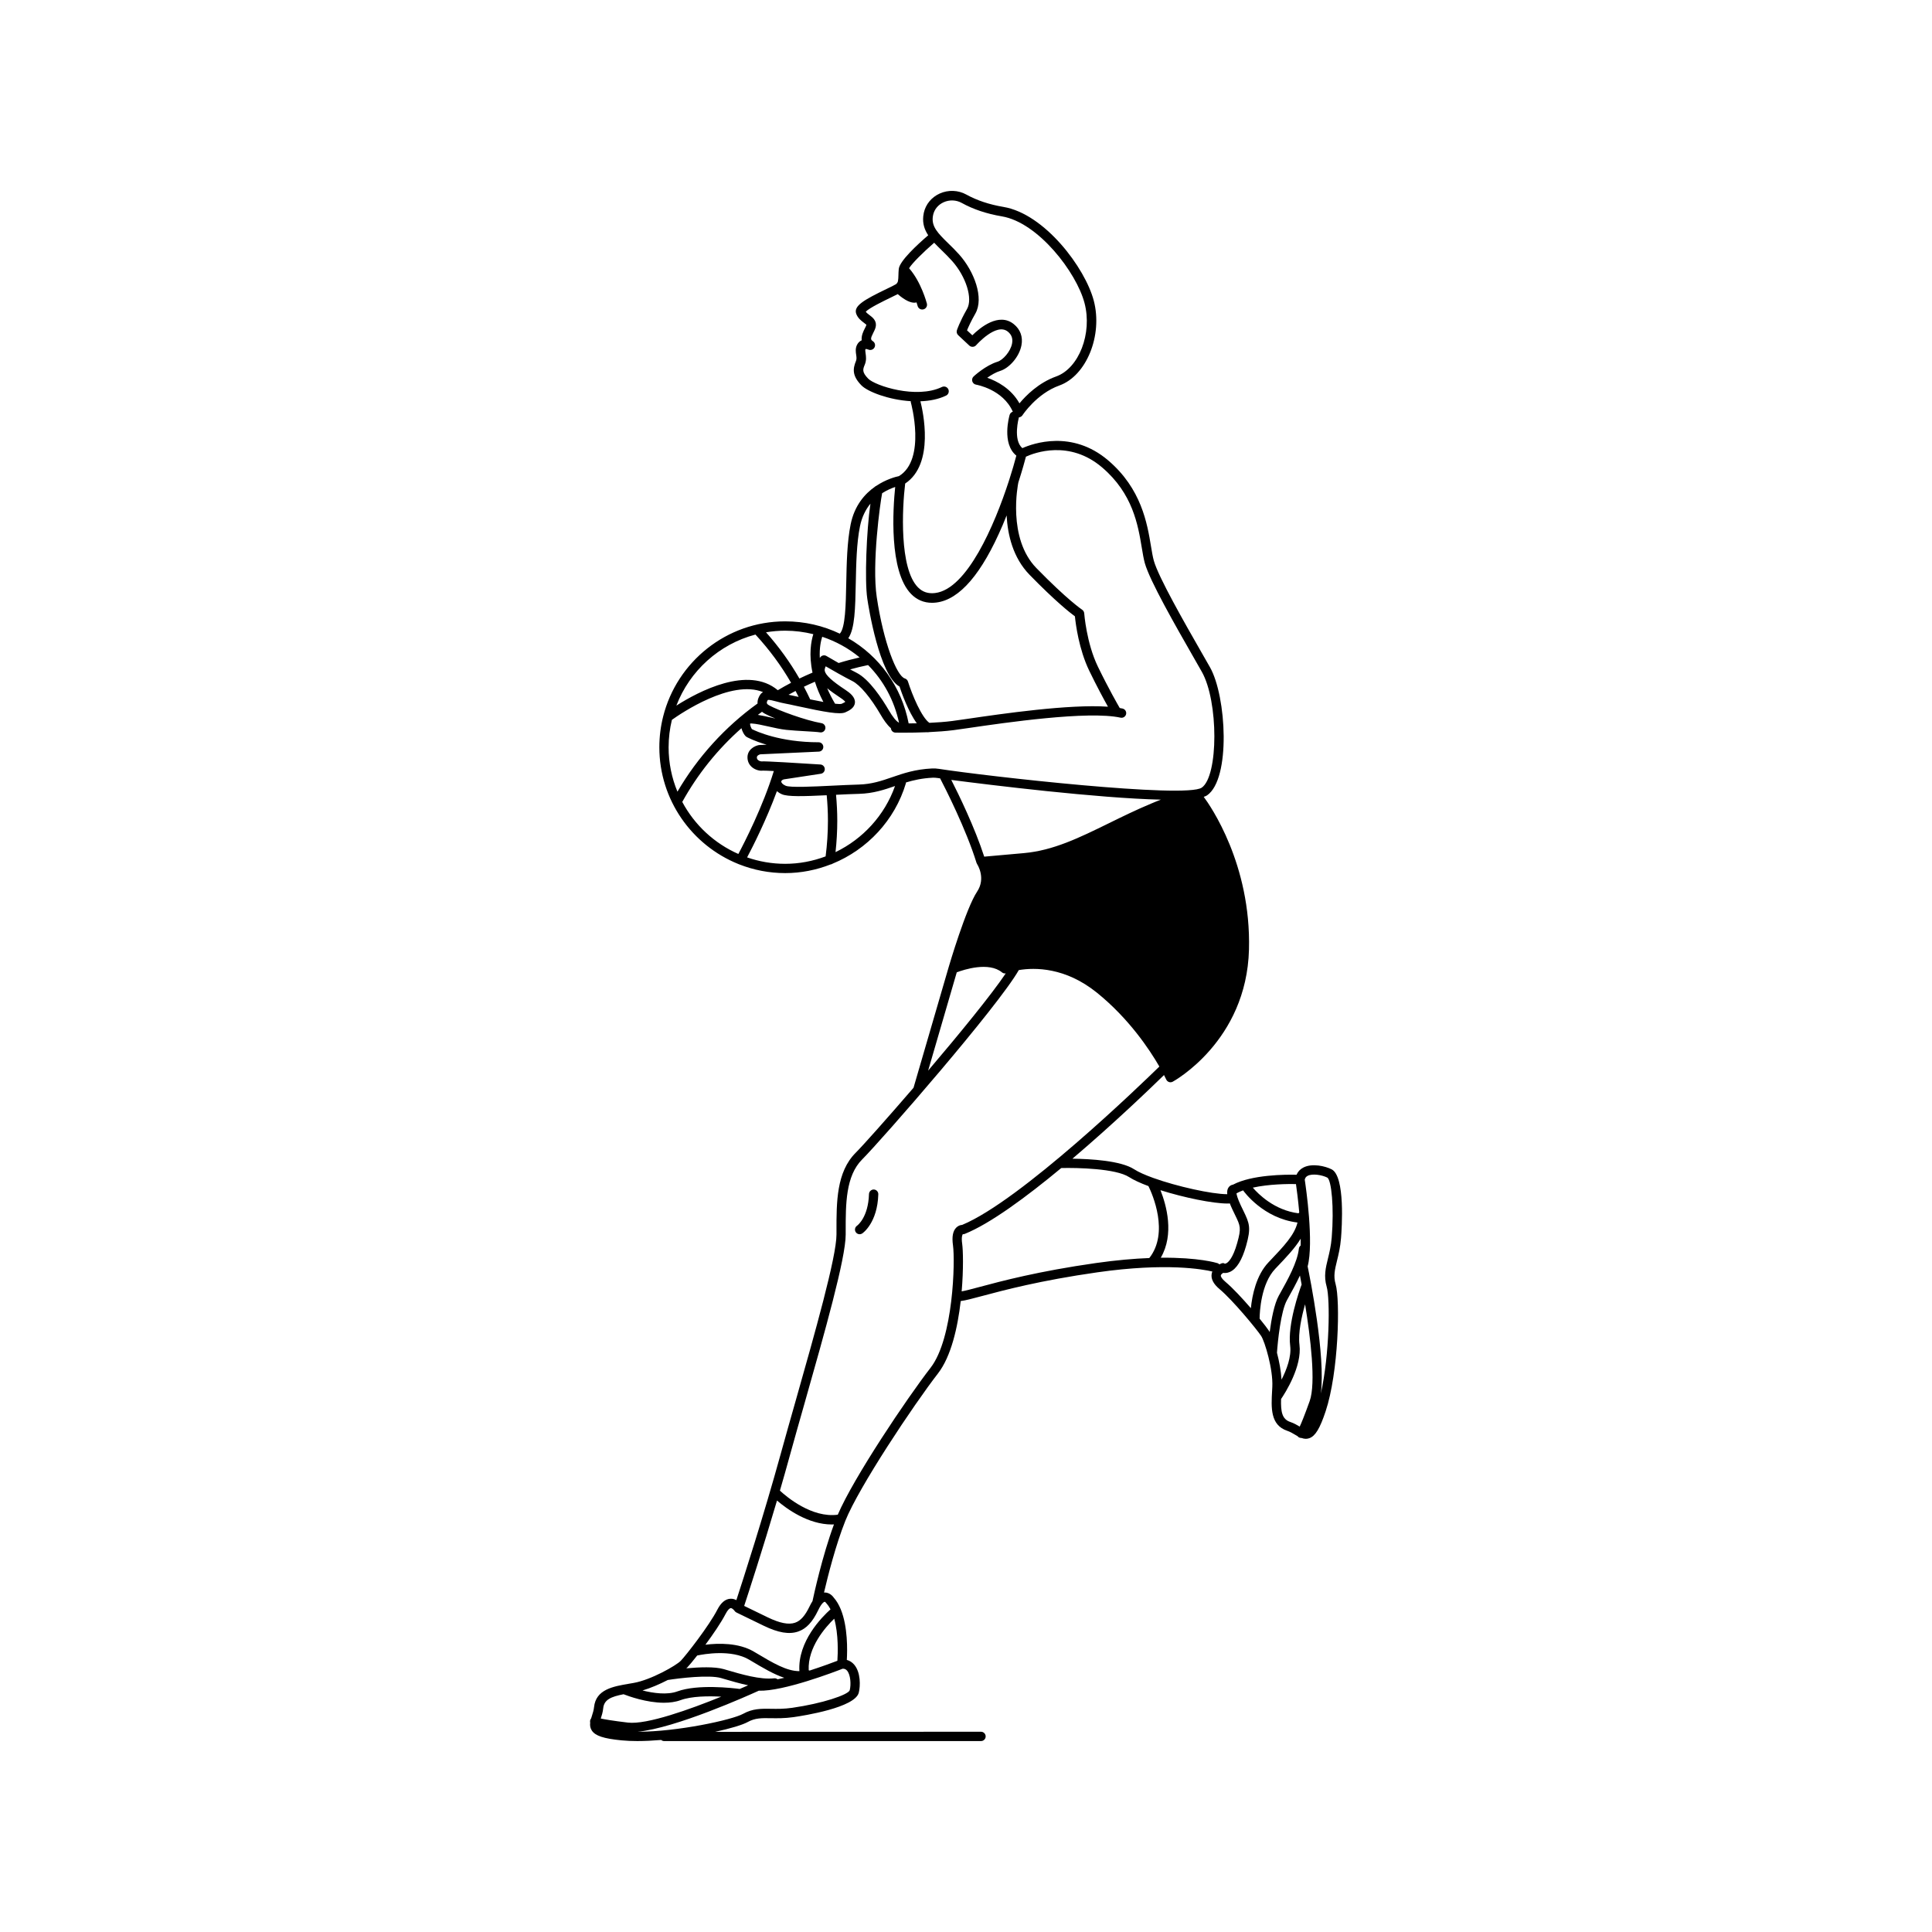 <?xml version="1.0" encoding="UTF-8"?>
<!-- Uploaded to: SVG Repo, www.svgrepo.com, Generator: SVG Repo Mixer Tools -->
<svg fill="#000000" width="800px" height="800px" version="1.1" viewBox="144 144 512 512" xmlns="http://www.w3.org/2000/svg">
 <g>
  <path d="m375.56 459.23c-0.629-0.02-1.25 0.516-1.27 1.199-0.18 6.172-3.039 8.309-3.18 8.41-0.555 0.387-0.695 1.148-0.316 1.707 0.238 0.352 0.629 0.539 1.023 0.539 0.238 0 0.484-0.07 0.695-0.215 0.168-0.109 4.027-2.828 4.246-10.367 0.02-0.684-0.512-1.254-1.199-1.273z"/>
  <path d="m499.38 472.18c0.223-2.731 1.148-16.453-2.488-18.297-1.641-0.832-5.129-1.691-7.488-0.473-0.84 0.434-1.449 1.082-1.809 1.91-2.969-0.07-11.863-0.016-16.844 2.629-0.379 0.055-0.789 0.242-1.109 0.641-0.363 0.457-0.492 1.074-0.406 1.883-4.117 0-13.34-2.051-19.629-4.312-0.012-0.004-0.02-0.012-0.031-0.012-2.106-0.762-3.879-1.543-5.008-2.277-3.535-2.309-11.672-2.75-16.367-2.805 10.965-9.309 20.898-18.871 24.273-22.168 0.383 0.734 0.586 1.168 0.594 1.188 0.141 0.312 0.402 0.551 0.73 0.66 0.133 0.047 0.262 0.066 0.398 0.066 0.203 0 0.402-0.051 0.578-0.145 0.195-0.105 19.59-10.711 20.219-35.035 0.586-22.633-10.273-38.148-11.992-40.461 0.359-0.121 0.676-0.246 0.891-0.398 6.324-4.379 5.144-26.227 0.762-33.957-0.621-1.094-1.328-2.328-2.098-3.668-4.602-8.031-11.547-20.168-12.781-24.562-0.281-1.012-0.5-2.312-0.75-3.824-1.008-6.07-2.527-15.242-11.348-22.758-9.598-8.176-19.926-4.492-22.73-3.246-2.57-2.137-0.953-8.055-0.934-8.121 0.004-0.012 0-0.02 0-0.031 0.383-0.035 0.734-0.238 0.953-0.562 0.035-0.055 3.754-5.734 9.773-7.883 7.188-2.574 11.539-13.285 9.125-22.48-2.281-8.676-12.992-23.016-23.949-24.848-3.723-0.625-7.031-1.727-9.824-3.273-2.152-1.195-4.785-1.293-7.047-0.277-2.18 0.984-3.723 2.852-4.223 5.117-0.059 0.281-0.109 0.57-0.141 0.867-0.215 2.016 0.336 3.617 1.309 5.082-2.816 2.418-7.578 6.793-7.805 8.926-0.059 0.574-0.074 1.125-0.09 1.641-0.016 0.676-0.039 1.152-0.117 1.512-0.012 0.059-0.023 0.117-0.039 0.168-0.02 0.066-0.035 0.125-0.059 0.18-0.105 0.211-0.242 0.363-0.332 0.449-0.047 0.035-0.086 0.074-0.137 0.105-0.363 0.238-1.375 0.727-2.445 1.238-6.055 2.922-8.82 4.523-8.047 6.609 0.43 1.148 1.336 1.84 2 2.336 0.258 0.191 0.641 0.484 0.695 0.551-0.02 0.168-0.258 0.641-0.418 0.953-0.371 0.727-0.984 1.93-0.836 3.164-0.492 0.215-0.922 0.59-1.219 1.168-0.5 0.969-0.359 1.91-0.246 2.664 0.09 0.629 0.168 1.129-0.051 1.652-0.898 2.156-0.969 3.988 1.438 6.453 1.668 1.707 7.266 3.844 13.078 4.203 0 0.105-0.004 0.211 0.023 0.316 0.047 0.152 4.141 15.105-3.152 19.539-0.832 0.172-3.426 0.832-6.117 2.648-0.047 0.023-0.098 0.031-0.137 0.055-0.031 0.02-0.066 0.066-0.098 0.102-2.707 1.895-5.426 4.977-6.445 9.961-0.953 4.66-1.066 10.43-1.168 15.523-0.117 5.844-0.238 11.887-1.684 13.426-0.012 0.012-0.016 0.023-0.023 0.039-4.387-2.102-9.301-3.266-14.469-3.266-15.578 0-28.695 10.734-32.344 25.199v0.004c-0.66 2.609-1.012 5.344-1.012 8.156 0 13.992 8.66 25.988 20.898 30.934 0.004 0 0.004 0.004 0.004 0.004 0.102 0.055 0.207 0.098 0.312 0.121 3.769 1.477 7.859 2.297 12.148 2.297 4.18 0 8.23-0.82 11.996-2.289 0.207-0.023 0.395-0.098 0.559-0.211 9.16-3.758 16.496-11.492 19.422-21.312 0.02-0.07 0.012-0.141 0.02-0.211 2.039-0.613 4.281-1.117 7.055-1.254 0.406-0.02 0.836 0.004 1.285 0.074 0.035 0.004 0.293 0.039 0.707 0.098 1.316 2.523 6.898 13.473 9.652 22.406 0 0.004 0.004 0.012 0.012 0.02 0.035 0.105 0.082 0.207 0.141 0.297 0.102 0.152 2.379 3.719 0.004 7.285-2.953 4.43-7.379 19.469-7.57 20.105v0.004l-9.285 31.875c-7.18 8.332-13.48 15.387-15.32 17.219-5.113 5.113-5.109 13.074-5.098 20.766v0.902c0 5.961-5.727 26.129-10.777 43.926-1.422 5.004-2.801 9.859-4.004 14.234-4.555 16.523-9.996 33.363-11.754 38.738-0.449-0.238-0.973-0.398-1.582-0.367-1.344 0.07-2.508 1.047-3.461 2.906-2.18 4.254-8.305 12.098-9.68 13.531-1.199 1.254-7.914 5.078-12.5 5.875l-1.023 0.176c-4.422 0.746-8.992 1.516-9.473 6.273-0.082 0.801-0.324 1.543-0.555 2.262-0.074 0.23-0.152 0.469-0.215 0.699-0.18 0.227-0.293 0.504-0.281 0.816 0.004 0.121 0.012 0.23 0.031 0.336-0.082 0.695-0.004 1.379 0.43 2.047 0.922 1.41 3.129 2.141 7.883 2.606 1.289 0.125 2.691 0.188 4.168 0.188 2.004 0 4.144-0.109 6.328-0.293 0.211 0.176 0.473 0.293 0.77 0.293h83.996c0.684 0 1.234-0.555 1.234-1.234 0-0.68-0.555-1.234-1.234-1.234l-70.445 0.02c4.039-0.875 7.25-1.84 8.621-2.602 1.949-1.082 3.707-1.055 6.141-1.012 1.691 0.023 3.617 0.055 6-0.281 2.715-0.387 16.305-2.523 17.289-6.484 0.449-1.785 0.52-5.375-1.199-7.406-0.543-0.641-1.211-1.074-1.969-1.273 0.156-2.625 0.266-8.832-1.598-13.387-0.004-0.02-0.016-0.039-0.023-0.059-0.473-1.137-1.062-2.176-1.812-3.023-0.266-0.387-1.145-1.461-2.555-1.395-0.02 0-0.035 0.004-0.055 0.012 1.02-4.363 3.102-12.629 5.656-19.02 3.582-8.949 18.062-30.672 24.539-39.035 3.492-4.504 5.231-12.188 6.031-19.195 0.016 0 0.031 0 0.047-0.004 1.215-0.152 2.957-0.621 5.586-1.32 5.762-1.543 15.406-4.121 30.578-6.289 18.309-2.609 28.043-0.789 30.477-0.211-0.082 0.191-0.145 0.398-0.18 0.621-0.23 1.324 0.465 2.676 2.066 4.019 3.652 3.062 9.957 10.77 11.047 12.434 0.957 1.449 3.199 8.848 2.957 13.492l-0.055 1.031c-0.25 4.473-0.512 9.098 4.019 10.617 0.762 0.258 1.438 0.656 2.082 1.043 0.211 0.125 0.422 0.25 0.641 0.371 0.176 0.223 0.422 0.395 0.727 0.449 0.133 0.023 0.25 0.047 0.371 0.047 0.352 0.121 0.711 0.211 1.082 0.211 0.316 0 0.641-0.055 0.973-0.176 1.578-0.586 2.781-2.578 4.289-7.109 3.438-10.328 3.898-29.426 2.648-33.715-0.625-2.141-0.207-3.848 0.371-6.211 0.406-1.645 0.859-3.512 1.055-5.91zm-11.934-14.391c0.207 1.441 0.578 4.266 0.867 7.481-0.066 0.086-0.133 0.172-0.172 0.273-6.422-0.801-10.691-5.125-12.133-6.805 4.273-0.953 9.324-0.988 11.438-0.949zm-96.254-256.25c0.02-0.195 0.055-0.395 0.098-0.586 0.328-1.484 1.344-2.711 2.793-3.359 1.535-0.691 3.324-0.625 4.781 0.18 3.047 1.691 6.625 2.887 10.637 3.562 9.633 1.613 19.781 14.852 21.914 22.988 2.106 8.016-1.48 17.285-7.527 19.445-4.644 1.664-7.992 5.039-9.719 7.125-2.231-3.977-6.016-5.898-8.535-6.781 0.988-0.699 2.246-1.461 3.481-1.84 2.207-0.676 4.973-3.559 5.582-6.762 0.43-2.238-0.301-4.238-2.047-5.629-3.969-3.176-8.949 0.973-10.969 2.973l-1.406-1.309c0.336-0.832 1.012-2.359 2.203-4.438 2.363-4.152-0.316-11.215-4.277-15.652-0.992-1.109-1.965-2.062-2.91-2.977-2.797-2.727-4.375-4.398-4.098-6.941zm-7.305 70.598c7.856-5.211 4.684-19.234 4.031-21.793 2.414-0.09 4.769-0.523 6.801-1.508 0.629-0.301 0.891-1.062 0.59-1.691-0.301-0.629-1.062-0.891-1.691-0.59-6.781 3.273-17.723-0.348-19.531-2.203-1.719-1.762-1.414-2.5-0.91-3.715 0.484-1.168 0.328-2.223 0.215-2.992-0.086-0.57-0.125-0.906-0.023-1.133 0.117-0.051 0.5 0.016 0.734 0.121 0.598 0.277 1.309 0.039 1.633-0.527 0.324-0.574 0.152-1.301-0.395-1.668-0.637-0.434-0.699-0.691 0.098-2.258 0.324-0.637 0.629-1.238 0.684-1.895 0.117-1.41-0.926-2.203-1.691-2.781-0.395-0.297-0.766-0.578-0.992-0.906 0.938-0.996 4.867-2.898 6.613-3.738 0.75-0.363 1.367-0.66 1.859-0.918 2.039 1.773 3.457 2.277 4.394 2.277 0.223 0 0.406-0.035 0.586-0.082 0.188 0.57 0.281 0.926 0.289 0.941 0.152 0.57 0.66 0.945 1.223 0.945 0.105 0 0.211-0.016 0.324-0.039 0.676-0.176 1.082-0.867 0.906-1.547-0.059-0.23-1.512-5.691-4.676-9.305-0.016-0.016-0.031-0.02-0.047-0.035 0.812-1.34 3.75-4.246 6.66-6.769 0.609 0.656 1.27 1.301 1.961 1.977 0.91 0.887 1.855 1.809 2.785 2.852 3.707 4.156 5.523 9.977 3.965 12.711-2.012 3.531-2.66 5.57-2.691 5.656-0.145 0.465-0.012 0.973 0.344 1.305l2.941 2.746c0.25 0.238 0.586 0.352 0.938 0.336 0.344-0.02 0.664-0.176 0.891-0.438 0.051-0.059 5.316-6.035 8.367-3.602 1.02 0.812 1.391 1.855 1.137 3.176-0.402 2.137-2.434 4.379-3.84 4.812-3.176 0.973-6.219 3.789-6.348 3.906-0.352 0.332-0.488 0.832-0.348 1.293 0.141 0.465 0.535 0.805 1.012 0.883 0.074 0.012 7.106 1.219 9.723 7.164-0.383 0.125-0.711 0.406-0.836 0.828-0.098 0.328-2.172 7.629 1.773 10.816-0.469 1.793-1.109 4.012-1.895 6.449-0.012 0.039-0.039 0.066-0.047 0.105-0.004 0.02-0.016 0.059-0.023 0.117-3.828 11.793-11.094 28.703-19.547 29.738-1.84 0.227-3.336-0.262-4.555-1.5-4.977-5.043-4.191-21.031-3.391-27.523zm-6.109 2.57c1.281-0.828 2.519-1.344 3.457-1.652-0.578 5.629-1.723 22.348 4.246 28.383 1.516 1.535 3.359 2.309 5.5 2.309 0.379 0 0.77-0.023 1.168-0.074 6.172-0.762 12.082-7.656 17.562-20.504 0.363-0.859 0.715-1.715 1.055-2.574 0.266 5.062 1.652 11.195 6.086 15.738 6.82 6.992 10.688 10.035 12.012 11.004 0.203 2.031 1.039 8.711 3.805 14.43 2.012 4.152 3.863 7.566 4.953 9.516-10.324-0.715-28.098 1.879-37.227 3.215-1.715 0.25-3.094 0.453-4.016 0.57-1.898 0.246-4.035 0.398-6.086 0.492-2.055-1.438-4.543-7.379-5.668-10.934-0.125-0.398-0.441-0.711-0.84-0.832-2.125-0.641-5.621-9.438-7.43-21.508-1.336-8.906 0.902-24.988 1.422-27.578zm-6.988 23.82c0.102-4.984 0.211-10.637 1.117-15.07 0.52-2.539 1.547-4.481 2.769-5.981-1.047 7.094-1.559 20.332-0.832 25.191 0.316 2.141 3.188 20.312 8.539 23.277 0.586 1.75 2.336 6.656 4.578 9.734-0.777 0.016-1.5 0.023-2.156 0.035-1.875-9.789-7.844-17.871-15.996-22.57 1.738-2.527 1.848-7.914 1.98-14.617zm11.461 37.004c-0.754-0.402-1.652-1.5-2.731-3.344-1.734-2.969-5.144-8.203-8.543-9.906-0.492-0.246-1.074-0.551-1.684-0.883 1.57-0.434 3.16-0.828 4.758-1.148 4.043 4.082 6.934 9.336 8.199 15.281zm-20.355-22.781c3.648 1.215 7.008 3.066 9.914 5.477-1.875 0.43-3.738 0.91-5.562 1.48-1.758-0.996-3.199-1.844-3.231-1.863-0.562-0.332-1.289-0.168-1.652 0.379-0.035 0.055-0.07 0.109-0.105 0.16-0.145-2.637 0.289-4.562 0.637-5.633zm0.309 17.273c-1.152-0.207-2.367-0.453-3.496-0.684-0.527-1.133-1.09-2.246-1.668-3.344 0.969-0.465 1.941-0.91 2.922-1.328 0.52 1.668 1.238 3.453 2.242 5.356zm-10.121-18.883c2.57 0 5.059 0.332 7.453 0.922-0.574 1.828-1.246 5.375-0.211 10.188-1.168 0.492-2.328 1.02-3.473 1.57-2.484-4.324-5.414-8.379-8.852-12.254 1.645-0.273 3.348-0.426 5.082-0.426zm3.562 17.543c-0.012 0-0.02-0.004-0.023-0.004-1.094-0.238-2.012-0.438-2.656-0.562 0.621-0.348 1.246-0.68 1.867-1.008 0.273 0.523 0.551 1.047 0.812 1.574zm-11.441-16.52c3.707 4.031 6.828 8.254 9.438 12.781-1.188 0.625-2.363 1.281-3.516 1.969-7.871-6.602-20.973 0.324-26.883 4.082 3.527-9.199 11.328-16.289 20.961-18.832zm-23.016 29.867c0-2.5 0.309-4.934 0.871-7.262 2.332-1.668 15.715-10.785 24.148-7.359-0.273 0.168-0.523 0.371-0.734 0.68-0.316 0.457-0.785 1.324-0.715 2.348-8.609 6.188-15.891 14.219-21.227 23.363-1.508-3.629-2.344-7.606-2.344-11.77zm25.477-8.91c0.664 0.363 1.652 0.816 2.828 1.301-0.402-0.086-0.805-0.18-1.203-0.273-1.211-0.273-2.363-0.527-3.449-0.699 0.363-0.277 0.73-0.555 1.098-0.82 0.207 0.176 0.445 0.336 0.727 0.492zm-6.992 37.191c-6.363-2.801-11.613-7.688-14.867-13.793 4.051-7.336 9.391-13.977 15.688-19.539 0.23 0.902 0.695 1.707 1.098 2.109 0.082 0.082 0.172 0.145 0.266 0.203 0.145 0.082 1.969 1.09 5.309 2.062l-1.934 0.09c-0.059 0.004-0.125 0.012-0.188 0.023-1.078 0.215-3.078 1.215-2.949 3.445 0.055 0.977 0.488 1.824 1.238 2.438 0.918 0.746 2.117 0.984 2.785 0.875 0.262-0.016 1.379 0.031 2.953 0.109-2.879 9.387-7.785 18.949-9.398 21.977zm23.125 0.641c-3.375 1.266-6.988 1.969-10.715 1.969-3.531 0-6.922-0.605-10.09-1.703 1.48-2.801 5.074-9.863 7.894-17.547 0.379 0.316 0.82 0.598 1.336 0.82 1.547 0.664 5.559 0.559 11.863 0.258 0.207 2.231 0.324 4.488 0.324 6.734 0 3.172-0.211 6.352-0.613 9.469zm2.625-1.129c0.301-2.754 0.465-5.551 0.465-8.34 0-2.281-0.121-4.586-0.328-6.856 2.074-0.102 4.16-0.203 6.082-0.25 3.82-0.105 6.731-1.102 9.547-2.07-2.758 7.797-8.535 14.023-15.766 17.516zm27.371-22.07c-0.613-0.098-1.219-0.133-1.785-0.102-4.465 0.215-7.586 1.285-10.605 2.324-2.766 0.953-5.379 1.848-8.828 1.941-2.223 0.059-4.66 0.18-7.055 0.297-4.941 0.242-11.09 0.551-12.316 0.016-0.828-0.352-1.18-0.832-1.16-1.129 0.016-0.215 0.266-0.43 0.66-0.555l9.824-1.492c0.625-0.098 1.078-0.645 1.047-1.273s-0.523-1.137-1.152-1.18c-5.5-0.352-14.832-0.926-15.574-0.82-0.137 0.012-0.621-0.07-0.957-0.359-0.203-0.172-0.301-0.371-0.316-0.656-0.031-0.559 0.66-0.797 0.898-0.863l15.531-0.715c0.672-0.031 1.195-0.59 1.18-1.266-0.016-0.672-0.562-1.211-1.234-1.211-10.289 0-16.582-2.926-17.695-3.488-0.266-0.383-0.543-1.234-0.469-1.457 0 0 0.09-0.055 0.383-0.035 1.281 0.074 2.883 0.438 4.574 0.82 1.562 0.352 3.176 0.719 4.637 0.871 1.449 0.152 3.332 0.262 4.988 0.359 1.691 0.098 3.293 0.191 3.93 0.301 0.676 0.121 1.309-0.332 1.426-1.008 0.117-0.672-0.336-1.309-1.008-1.426-4.231-0.73-11.422-3.371-13.871-4.707-0.203-0.109-0.559-0.336-0.621-0.598-0.059-0.258 0.109-0.621 0.238-0.828 0.324-0.145 1.566 0.188 2.387 0.406 0.691 0.188 1.477 0.395 2.289 0.539 0.609 0.105 1.668 0.336 2.953 0.621 7.637 1.668 11.516 2.344 12.938 1.691 0.906-0.414 2.418-1.098 2.535-2.559 0.109-1.465-1.305-2.594-2.551-3.41-3.481-2.289-5.211-3.871-5.438-4.988-0.07-0.348 0-0.719 0.25-1.234 1.688 0.984 4.992 2.875 7.043 3.898 2.035 1.02 4.848 4.359 7.516 8.938 0.77 1.324 1.664 2.656 2.719 3.57 0.039 0.637 0.543 1.148 1.195 1.164 0.086 0 0.645 0.012 1.523 0.016h0.004 0.016 0.004 0.742c1.559 0 3.762-0.023 6.137-0.121 0.055 0.012 0.109 0.02 0.172 0.02 0.109 0 0.227-0.016 0.332-0.047 2.156-0.102 4.422-0.258 6.469-0.52 0.934-0.121 2.328-0.324 4.055-0.574 9.461-1.387 31.625-4.621 40.203-2.734 0.664 0.145 1.324-0.273 1.473-0.941 0.145-0.664-0.277-1.324-0.941-1.473-0.238-0.051-0.488-0.102-0.746-0.145-0.414-0.711-2.941-5.094-5.801-10.988-3.019-6.242-3.606-14.031-3.613-14.105-0.031-0.395-0.238-0.75-0.57-0.969-0.035-0.023-3.898-2.609-12.102-11.02-7.734-7.926-4.906-22.098-4.785-22.691 1.055-3.273 1.738-5.793 2.012-6.836 2.207-1.012 11.504-4.555 20.184 2.848 8.133 6.934 9.508 15.227 10.516 21.281 0.262 1.578 0.488 2.941 0.805 4.086 1.316 4.691 8.074 16.5 13.012 25.125 0.766 1.336 1.473 2.574 2.09 3.664 4.445 7.824 4.434 27.629-0.016 30.707-4.231 2.938-57.113-3.027-69.676-4.981zm-29.578-21.363c0.91 0.75 2.031 1.562 3.441 2.488 0.863 0.562 1.219 0.934 1.359 1.117-0.152 0.109-0.438 0.277-0.977 0.523-0.293 0.086-0.922 0.066-1.738-0.023-0.852-1.434-1.543-2.805-2.086-4.106zm32.883 24.297c10.121 1.316 38.742 4.848 55.547 5.231-0.828 0.316-1.703 0.664-2.664 1.074-3.949 1.656-7.582 3.438-11.09 5.16-7.914 3.883-14.758 7.234-22.52 7.93l-10.543 0.941c-2.512-7.746-6.738-16.43-8.73-20.336zm1.453 50.988c1.883-0.707 8.488-2.871 11.996 0.023 0.277 0.227 0.637 0.316 0.984 0.262-3.824 5.691-12.332 16.086-20.566 25.766zm-71.375 184.17c0.469-0.488 1.426-1.637 2.586-3.117 1.762-0.371 9.09-1.691 13.805 1.125l0.422 0.25c3.238 1.934 6.102 3.621 8.855 4.535-0.605 0.145-1.203 0.281-1.785 0.398-0.246-0.203-0.574-0.309-0.918-0.266-3.648 0.414-8.656-1.059-12.688-2.242l-0.637-0.188c-2.394-0.699-6.543-0.527-9.945-0.211 0.113-0.102 0.223-0.199 0.305-0.285zm-5.211 3.371c3.023-0.48 10.984-1.438 14.16-0.504l0.637 0.188c2.012 0.59 4.258 1.246 6.504 1.723-0.629 0.277-1.371 0.598-2.227 0.969-1.883-0.246-11.133-1.316-16.52 0.645-2.731 0.992-6.398 0.469-9.25-0.246 2.191-0.641 4.594-1.691 6.695-2.773zm-10.57 11.289c-4.09-0.488-6.152-0.852-7.184-1.078 0.258-0.789 0.543-1.684 0.645-2.719 0.23-2.301 2.109-3.074 5.391-3.715 1.352 0.527 6.106 2.254 10.695 2.254 1.535 0 3.059-0.191 4.422-0.691 2.926-1.066 7.367-1.102 10.77-0.922-8.207 3.332-19.699 7.477-24.738 6.871zm56.926-14.281c0.492-0.004 0.863 0.152 1.168 0.52 0.906 1.074 1.094 3.606 0.691 5.203-0.469 1.211-7.234 3.5-15.246 4.644-2.191 0.312-4.004 0.289-5.606 0.258-2.613-0.039-4.856-0.074-7.379 1.324-2.922 1.621-17.359 4.762-27.996 4.762 10-0.922 29.453-9.652 32.133-10.879 6.527 0.223 20.277-5.062 22.234-5.832zm-2.246-13.254c1.164 4.106 0.969 9.27 0.84 11.156-1.27 0.484-4.09 1.535-7.359 2.594-0.082-0.035-0.156-0.07-0.242-0.086-0.301-6.043 4.398-11.379 6.762-13.664zm-2.535-4.484c0.066-0.023 0.309 0.176 0.406 0.332 0.039 0.066 0.086 0.125 0.141 0.188 0.387 0.422 0.715 0.938 1.008 1.484-2.266 2.023-8.73 8.523-8.246 16.383-3.375 0.004-6.941-2.117-11.594-4.891l-0.422-0.25c-4.074-2.434-9.5-2.281-12.891-1.863 2.035-2.762 4.172-5.879 5.332-8.133 0.578-1.129 1.098-1.551 1.391-1.566h0.02c0.344 0 0.812 0.48 0.988 0.734 0.059 0.09 0.133 0.176 0.215 0.246 0.004 0.004 0.004 0.004 0.012 0.004 0.082 0.07 0.172 0.133 0.273 0.18l7.211 3.5c3.863 1.875 6.769 2.363 9.16 1.531 2.137-0.746 3.758-2.473 5.266-5.606 1.043-2.207 1.723-2.273 1.73-2.273zm-3.219-0.172c-0.258 0.406-0.516 0.855-0.762 1.375-1.199 2.492-2.383 3.836-3.848 4.344-1.699 0.594-4.074 0.125-7.266-1.422l-6.231-3.027c1.117-3.406 4.848-14.836 8.699-27.922 2.609 2.231 8.262 6.344 14.559 6.344 0.176 0 0.359-0.02 0.535-0.023-3.117 8.445-5.34 18.688-5.688 20.332zm38.105-98.992c-0.91 0.902-1.199 2.438-0.875 4.707 0.59 4.141 0.121 24.621-5.93 32.43-6.262 8.082-20.414 29.137-24.602 38.953-6.828 0.922-13.496-4.672-15.336-6.375 0.867-2.977 1.734-6.019 2.562-9.047 1.203-4.367 2.578-9.215 4-14.211 5.344-18.828 10.871-38.301 10.871-44.602v-0.906c-0.004-7.195-0.016-14.629 4.375-19.02 5.199-5.199 36.016-40.531 41.5-50.168 4.297-0.715 12.344-0.75 20.691 5.981 8.473 6.836 13.941 15.043 16.559 19.582-4.973 4.856-36.762 35.555-52.27 41.969-0.406 0.023-1.004 0.168-1.547 0.707zm51.156 8.07c-3.996 0.156-8.688 0.551-14.125 1.324-15.312 2.18-25.051 4.785-30.863 6.344-2.102 0.562-3.668 0.977-4.742 1.168 0.504-5.898 0.371-10.926 0.141-12.555-0.281-1.961 0.086-2.504 0.156-2.59 0.176 0.004 0.352-0.02 0.523-0.086 6.75-2.719 16.34-9.793 25.566-17.453 4.211-0.109 14.488 0.117 17.98 2.394 1.211 0.785 3.019 1.605 5.133 2.394 1.055 2.148 5.531 12.332 0.23 19.059zm18.57 1.676c-0.137-0.133-0.289-0.242-0.48-0.309-0.277-0.09-5.008-1.551-15.055-1.449 3.637-6.242 1.5-13.914-0.082-17.898 6.266 1.977 13.879 3.535 17.766 3.535 0.16 0 0.316 0 0.465-0.012 0.051 0 0.098-0.023 0.141-0.035 0.188 0.484 0.402 0.996 0.672 1.566 0.262 0.559 0.504 1.055 0.719 1.496 1.43 2.938 1.691 3.465 0.57 7.457-1.133 4.035-2.359 5.074-2.836 5.336-0.266 0.145-0.434 0.133-0.434 0.145-0.328-0.238-0.594-0.195-0.984-0.051-0.055 0.027-0.23 0.098-0.461 0.219zm1.602 4.633c-0.973-0.816-1.27-1.414-1.219-1.703 0.039-0.246 0.352-0.5 0.637-0.672 0.438 0.07 1.043 0.059 1.742-0.246 1.793-0.781 3.25-3.133 4.332-6.984 1.32-4.691 0.906-5.863-0.727-9.211-0.211-0.438-0.449-0.918-0.707-1.461-0.852-1.82-1.074-2.746-1.129-3.176 0.004-0.004 0.012-0.004 0.02-0.012 0.52-0.293 1.113-0.543 1.738-0.777 0.004 0.004 0.004 0.012 0.004 0.016 0.227 0.324 5.34 7.406 14.402 8.508-0.762 3.273-3.613 6.277-7.332 10.184l-0.344 0.359c-3.273 3.438-4.332 8.762-4.676 12.16-2.234-2.586-4.809-5.363-6.742-6.984zm11.727 13.312c-0.07-0.125-0.137-0.25-0.203-0.348-0.371-0.57-1.285-1.754-2.469-3.211 0.023-1.805 0.363-9.234 4.152-13.215l0.344-0.359c2.602-2.727 4.898-5.141 6.394-7.617 0.012 0.621 0.004 1.23-0.012 1.82-0.258 0.195-0.438 0.488-0.473 0.836-0.402 3.648-2.953 8.211-4.996 11.875l-0.324 0.574c-1.207 2.176-1.965 6.262-2.414 9.645zm1.93 5.477c0.203-3.055 1.031-11.027 2.644-13.926l0.316-0.574c1.023-1.828 2.156-3.875 3.125-5.961 0.133 0.676 0.281 1.473 0.449 2.387-0.66 1.793-3.75 10.566-3.031 16.246 0.363 2.887-0.961 6.344-2.293 8.961-0.125-2.266-0.613-4.844-1.211-7.133zm8.668 12.812c-1.387 3.879-2.191 5.812-2.641 6.766-0.711-0.422-1.516-0.902-2.508-1.234-2.195-0.734-2.527-2.742-2.43-6.082 1.066-1.57 5.602-8.629 4.871-14.395-0.387-3.09 0.559-7.418 1.492-10.699 1.426 8.754 2.918 20.875 1.215 25.645zm5.84-43.328c-0.18 2.207-0.609 3.969-0.992 5.527-0.621 2.527-1.148 4.715-0.344 7.492 0.934 3.203 0.789 17.945-1.551 28.32 1.301-9.977-2.898-30.824-3.492-33.703 1.664-6.367-0.453-20.914-0.766-22.98 0.105-0.48 0.336-0.801 0.766-1.023 1.246-0.645 3.762-0.262 5.231 0.48 1.07 0.719 1.809 7.82 1.148 15.887z"/>
 </g>
</svg>